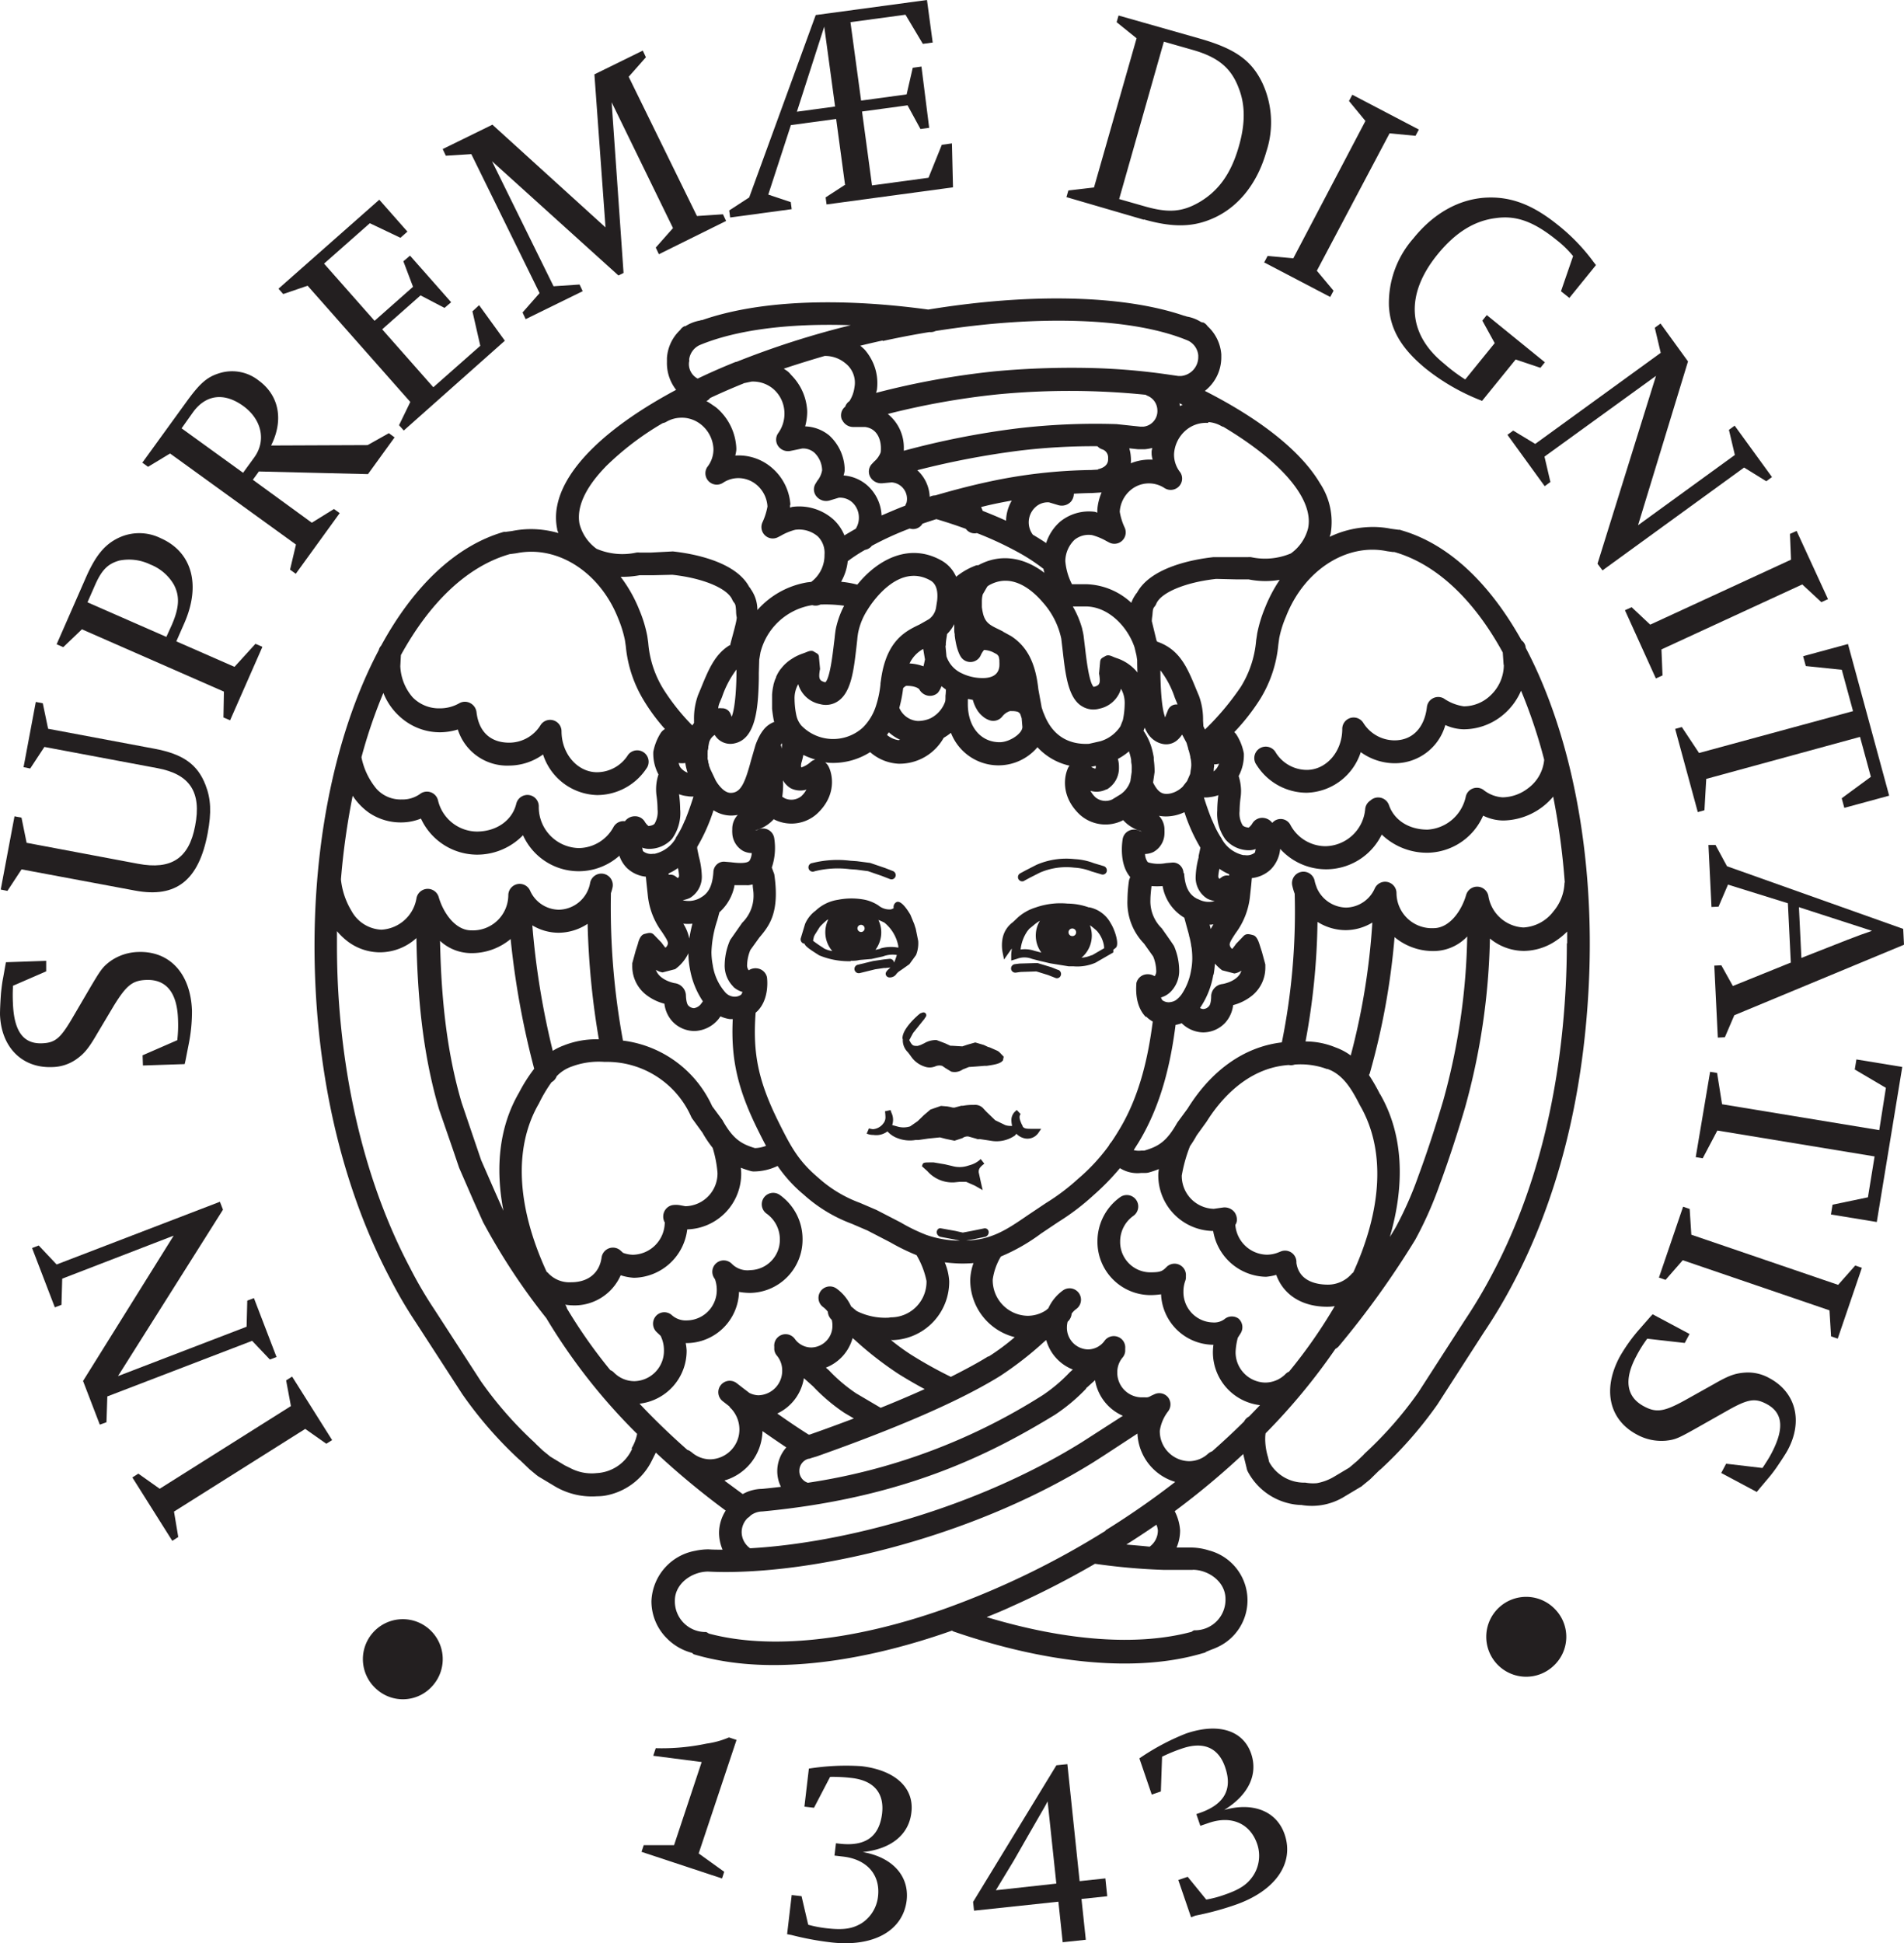 <svg xmlns="http://www.w3.org/2000/svg" viewBox="0 0 286.14 291.92"><defs><style>.cls-1{fill:#231f20;}</style></defs><g id="Layer_2" data-name="Layer 2"><g id="Layer_2-2" data-name="Layer 2"><g id="Layer_1-2" data-name="Layer 1-2"><path class="cls-1" d="M101.3,277.17l4.15-12.49-7.28-.94.38-1.14a32.54,32.54,0,0,0,7.64-.69,13,13,0,0,0,3.36-.93l1.14.38L105,278.41l3.84,2.76-.33,1-12.1-4,.33-1,4.53,0Z"/><path class="cls-1" d="M118.29,290.54l.69-5.88,1.48.17,1,4.29a17.78,17.78,0,0,0,2.77.53c2.51.29,3.87.08,5.26-.76a5.49,5.49,0,0,0,2.46-4c.38-3.25-1.64-5.57-5.18-6l-1.36-.16.22-1.85.49.06c3.91.46,6-1,6.44-4.5.37-3.12-1.25-5-4.62-5.37a23.89,23.89,0,0,0-3.19-.16l-2.42,4.64-1.44-.17.67-5.71a35.45,35.45,0,0,1,7.88-.37c5.1.6,8,3.26,7.52,7-.39,3.33-3.1,5.47-7.31,5.9,4.45.77,7,3.57,6.61,7.23-.54,4.6-5,7.08-11.37,6.34a45,45,0,0,1-6-1.12l-.65-.12Z"/><path class="cls-1" d="M149.68,283.91l.67-1.11,2-3.3,2.18-3.81,2.53-4.39.38-.71,1.31,12.35-9.1,1Zm10,7.84,3.5-.37-.65-6.13,3.87-.41-.28-2.68-3.87.41L160.41,265l-1.65.17-12.52,20.52.14,1.32,12.68-1.35.65,6.13Z"/><path class="cls-1" d="M179,288l-1.92-5.6,1.41-.48,2.79,3.42a16.23,16.23,0,0,0,2.73-.72c2.39-.82,3.52-1.6,4.41-3a5.48,5.48,0,0,0,.51-4.64c-1.06-3.09-3.88-4.31-7.25-3.16l-1.29.44-.6-1.76.47-.16c3.72-1.27,5-3.55,3.87-6.84-1-3-3.28-3.95-6.49-2.85a24,24,0,0,0-3,1.23l-.18,5.22-1.37.47-1.86-5.44a35.1,35.1,0,0,1,7-3.73c4.86-1.66,8.58-.49,9.79,3,1.09,3.17-.43,6.27-4.05,8.48,4.35-1.23,7.9.18,9.09,3.67,1.5,4.39-1.45,8.55-7.52,10.62a44.24,44.24,0,0,1-5.89,1.58L179,288Z"/><path class="cls-1" d="M56.73,253.86a6,6,0,1,1,8.35-.72,5.92,5.92,0,0,1-8.35.72Z"/><path class="cls-1" d="M49.94,216.3l-.9.57-3.17-2.23L26.15,227.06l.64,3.82-.9.57-6-9.52.9-.57L24,223.63l19.72-12.42L43,207.35l.9-.57,6,9.52Z"/><path class="cls-1" d="M41.56,203.84l-1,.38-2.67-2.81-21.76,8.35L16,213.64,15,214l-2.52-6.56,13.62-21.83L9.35,192.07,9.24,196l-1,.38-3.42-8.91,1-.38,2.69,2.85,24.54-9.42.46,1.19-15.78,25,19.33-7.42.1-3.92,1-.38,3.42,8.91Z"/><path class="cls-1" d="M27.74,159.84l-6.26.21-.05-1.53,5.21-2.27a19.33,19.33,0,0,0,.11-3.16c-.13-4-1.78-6-4.76-5.89-2.09.07-3,.83-4.86,3.83l-2.54,4.26c-1.33,2.3-2,3.05-3.23,3.9a6.51,6.51,0,0,1-3.59,1.1c-4.47.15-7.61-3-7.77-7.92,0-.72.06-2,.15-3.2.1-.94.2-1.71.31-2.23l.32-1.8.11-.6,6.05-.21,0,1.58-5,2.17,0,.34a21.67,21.67,0,0,0,0,2.18c.14,4.26,1.53,6.21,4.34,6.12,2-.07,2.79-.73,4.56-3.74l2.7-4.61c1.65-2.78,1.9-3.13,3.06-4A7.57,7.57,0,0,1,20.79,143c4.73-.16,7.87,3.27,8.06,8.81a24.75,24.75,0,0,1-.51,5.13l-.47,2.4-.11.47Z"/><path class="cls-1" d="M1.11,133.82l-1-.2,2.07-11,1.05.2L4,126.6l16.75,3.15c5,.94,7.65-.82,8.57-5.67,1-5.11-.79-7.78-5.65-8.69l-17-3.19-2.13,3.24-1-.2,1.84-9.8,1.05.2.8,3.83,16,3c4.27.8,6.45,2.34,7.65,5.43.82,2.1.92,4.12.33,7.26-1.33,7.08-4.74,9.77-10.9,8.62L3.24,130.59l-2.13,3.24Z"/><path class="cls-1" d="M13.15,90.47l1.18-2.69c1-2.22,1.92-3.11,3.62-3.58a7.35,7.35,0,0,1,4.63.59,7.07,7.07,0,0,1,3.53,3c.92,1.71.86,3.45-.3,6.1L25,95.67l-11.86-5.2Zm26.24,6.67-1-.43-3.15,3.46-8.74-3.83,1.2-2.73c2.53-5.77,1.16-10.7-3.56-12.77a7.25,7.25,0,0,0-6.3-.06c-2.11,1-3.51,2.69-5,6.13L8.51,96.78l1,.43,2.8-2.68,21.34,9.36-.07,3.88,1,.43,4.84-11Z"/><path class="cls-1" d="M27.29,64.34,29,61.93c1.93-2.66,4.65-3,7.48-1s3.58,5.23,1.73,7.78l-1.68,2.31Zm11.56,6.48,16.45.4,4-5.52-.86-.63-3.19,1.79-14.51.06c1.92-3.82,1.21-7.54-1.9-9.79A6.42,6.42,0,0,0,33.17,56c-1.93.55-3,1.42-5,4.15l-6.78,9.35.86.62,3.31-2L44.48,81.8l-.89,3.77.86.62,6.6-9.11-.86-.62-3.33,2.06L38,72.07l.9-1.24Z"/><path class="cls-1" d="M57.42,49.45l7.7,8.72,7.06-6.23L71,46.77l1-.93,3.87,5.34L60.68,64.67l-.71-.8,1.69-3.49L46.23,42.92l-3.67,1.25-.71-.8L57,30l4.23,4.79-1.05.93-4.6-2.19L48.7,39.6l7.59,8.59,5.78-5.11-1.45-3.83,1-.85,6.18,7-1,.85-3.6-1.88-5.78,5.11Z"/><path class="cls-1" d="M91,34.17l-1.67-23,7.27-3.57.47,1-2.59,2.93,10.26,20.92,3.91-.26.47,1-10.1,5-.47-1,2.59-2.93L91.92,15.36,93.71,41l-.77.38-19-17.16L83.19,43l3.91-.26.47,1L79,47.94l-.47-1,2.56-2.91L70.83,23.15,67,23.39l-.47-1L74,18.73,91,34.16Z"/><path class="cls-1" d="M119.76,16.78,123.87,4l1.63,12Zm7.32,10.92-3,1.95.14,1.06,19-2.57-.16-6.6-1.52.21-2,4.95-8.49,1.15-1.5-11.1,6.84-.93,1.94,3.56,1.31-.18L138.48,10l-1.31.18-.92,4-6.84.93-1.6-11.78,8.27-1.12,2.61,4.38,1.48-.2L139.31,0,122.59,2.26l-10,27.4-3,1.95.14,1.06,9.25-1.25-.14-1.06-3.38-1.13,3.4-10.44,6.8-.92,1.33,9.84Z"/><path class="cls-1" d="M174.91,6.26l4.38,1.25c3.77,1.08,5.74,2.7,6.87,5.73,1,2.53,1,5.37,0,8.81-1.15,4-3,6.59-5.87,8.29-2.6,1.52-4.69,1.67-8.21.67l-3.89-1.11Zm-3,26.7c4.1,1.17,7.1,1.19,10,0,4-1.6,7-5.23,8.4-10.18a14,14,0,0,0-.57-10.26c-1.63-3.44-4.1-5.2-9.42-6.72L168.1,2.33l-.29,1,3,2.42-6.4,22.41-3.85.45-.29,1L171.89,33Z"/><path class="cls-1" d="M190,39.39l.5-.94,3.86.35,10.84-20.63-2.47-3,.5-.94,10,5.23-.5.94-3.9-.37L197.9,40.67l2.51,3-.5.94-10-5.23Z"/><path class="cls-1" d="M227.78,54l-5.05,6.22-.54-.22a31.7,31.7,0,0,1-7.9-4.61c-3.67-3-5.4-5.92-5.56-9.51a14.69,14.69,0,0,1,3.68-10.07c3-3.74,6.81-5.88,10.85-6.12,3.73-.2,7,1,10.81,4.06a29.05,29.05,0,0,1,5.43,5.62l.35.45-4,4.93-1.26-1,1.82-5.28A15.26,15.26,0,0,0,234,36.11c-3.44-2.79-6.09-3.79-9.19-3.35-3.29.4-6.13,2.21-8.79,5.48-4.86,6-4.52,11.92,1,16.38A24.87,24.87,0,0,0,220.2,57l4.43-5.46-1.86-3.38.67-.83,8.73,7.09-.67.83L227.78,54Z"/><path class="cls-1" d="M226.55,65.31l.86-.63,3.31,2L249.58,53l-.89-3.77.86-.63,4.13,5.69-7.51,24.61,14.55-10.56-.89-3.77.86-.63,5.61,7.72-.86.63-3.33-2.06L240.83,85.68l-.75-1,8.79-28.22L232.11,68.59,233,72.4l-.86.63-5.6-7.72Z"/><path class="cls-1" d="M244.21,91.66l1-.45L248,93.83l21.16-9.76L269,80.2l1-.45L274.72,90l-1,.45-2.87-2.66-21.16,9.76.16,3.91-1,.45L244.2,91.66Z"/><path class="cls-1" d="M255.37,113.1l23.11-6.28-1.69-6.21-5.41-.56-.4-1.48,6.74-1.83,6.19,22.78-6.74,1.83-.39-1.44,4.38-3.22-1.63-6L256.42,117l-.27,4.71-1,.28-3.4-12.5,1-.28,2.61,3.93Z"/><path class="cls-1" d="M281.31,139.83c-1.34.45-2,.7-3.77,1.38l-6.82,2.68-.37-7.62,11,3.56Zm-12.23,4.78-8.66,3.5L258.69,145l-1.06.05.53,10.81,1.06-.05,1.42-3.31,25.5-10.59-.12-2.38-26.48-9.41-1.73-3.2-1.06,0,.46,9.32,1.06-.05,1.42-3.31,9,2.8.44,8.94Z"/><path class="cls-1" d="M258.79,165.87l23.63,3.89,1-6.35-4.68-2.76.25-1.51,6.89,1.13-3.83,23.29-6.89-1.13.24-1.47,5.32-1.11,1-6.14-23.63-3.89-2.2,4.17-1.05-.17L257,161l1.05.17.74,4.66Z"/><path class="cls-1" d="M252.93,181.26l1,.34.25,3.87L276.24,193l2.57-2.9,1,.34-3.63,10.64-1-.34-.24-3.91-22.05-7.53-2.58,2.95-1-.34,3.63-10.64Z"/><path class="cls-1" d="M248.38,197.43l5.53,2.95-.72,1.35-5.64-.64a19.27,19.27,0,0,0-1.67,2.68c-1.86,3.5-1.46,6.08,1.18,7.48,1.84,1,3.05.8,6.12-.89l4.33-2.42c2.3-1.33,3.25-1.65,4.75-1.76a6.53,6.53,0,0,1,3.66.84c3.95,2.11,5.07,6.42,2.77,10.75-.34.64-1.06,1.71-1.73,2.7a21.69,21.69,0,0,1-1.38,1.77l-1.18,1.4-.39.47-5.34-2.85.74-1.39,5.45.64.2-.28c.6-.94.77-1.18,1.13-1.86,2-3.76,1.78-6.15-.7-7.47-1.73-.92-2.78-.76-5.82.95L255,214.49c-2.82,1.58-3.21,1.76-4.64,1.92a7.67,7.67,0,0,1-4.38-.93c-4.17-2.23-5.18-6.77-2.57-11.66a25.11,25.11,0,0,1,3-4.19l1.61-1.84.33-.35Z"/><path class="cls-1" d="M233.53,250.18a6,6,0,1,1,.25-8.37A5.93,5.93,0,0,1,233.53,250.18Z"/><path class="cls-1" d="M135.61,155.83a1.08,1.08,0,0,0,.07.31,1.87,1.87,0,0,0,0,.32,2.51,2.51,0,0,0,.77,1.61l.43.57a3.9,3.9,0,0,0,2,1.55,2.24,2.24,0,0,0,1.66,0,1.52,1.52,0,0,1,1.06-.08l.5.34.85.52a2.11,2.11,0,0,0,1.74-.33l.92-.36,1-.07,1.35-.11.34,0c1.07-.16,2.08-.3,2.43-.83l.11-.54-.7-.73-.25-.16-1.13-.5-.28-.08-.62-.29-1.29-.38-1.17.33-.78.26-1.5-.09-.28,0-.8-.37-1.29-.49a3.42,3.42,0,0,0-1.85.48l-.55.26-.44.14c-.68,0-.81,0-1.26-.87.1-.2.58-1.08.58-1.08s1.46-1.82,1.72-2.14l0,0a0,0,0,0,1,0,0h0a.8.8,0,0,1,.05-.11.74.74,0,0,0,.21-.41.41.41,0,0,0-.12-.29c-.28-.3-.65,0-.77,0-.39.27-2.69,2.28-2.69,3.72Z"/><path class="cls-1" d="M132.92,145.42l.88-.09-.1.11c-.39.35-.69.63-.57,1a.57.57,0,0,0,.54.38,1.18,1.18,0,0,0,1.08-.57L135,146l.67-.46,1-.71,1-1.38a4.75,4.75,0,0,0,.32-2.11l-.37-1.83-.07-.21-.15-.48-.58-1.41c-.41-.7-1.42-2.27-2.12-1.89a.83.83,0,0,0-.41.79v.13l-.38.16A2.61,2.61,0,0,1,132,136a6.11,6.11,0,0,0-2-.84,10.52,10.52,0,0,0-4.07,0,6.22,6.22,0,0,0-3.35,1.63,4.82,4.82,0,0,0-1.59,2l-.67,2.22v0a.7.7,0,0,0,.23.6.6.6,0,0,0,.34.13c.15.42.74.83,2.23,1.77a11.72,11.72,0,0,0,4.37.88h.36v-.07l.11,0h0l.23,0a4.26,4.26,0,0,0,1-.12l1.79-.15,1.71-.38a4.05,4.05,0,0,1,2.09-.22,11.68,11.68,0,0,1-.41,1.15v0a.66.66,0,0,0-.72-.57l-.83.09-1.61.24-2.31.56a.64.64,0,0,0-.47.78.65.65,0,0,0,.78.47l2.32-.57,1.42-.21Zm-9.13-3a19.36,19.36,0,0,1-1.6-1.1,5.74,5.74,0,0,1,.15-.68l.12-.23.75-1.19a12.08,12.08,0,0,1,1.05-1l.23-.12a4.32,4.32,0,0,0,.59,4.76,4.13,4.13,0,0,1-1.3-.42ZM129.4,140a.56.56,0,0,1-.54-.57.54.54,0,1,1,.54.57Zm2.91,2.51-.75.17a4.39,4.39,0,0,0,.88-2.62,4.32,4.32,0,0,0-.43-1.87,9.64,9.64,0,0,1,.9.4,5.95,5.95,0,0,1,2.09,3.52c0,.08,0,.16,0,.24A5.73,5.73,0,0,0,132.31,142.47Z"/><path class="cls-1" d="M122.41,130.88a14.26,14.26,0,0,1,5.28-.32l1,.07,1.76.23,2.06.71,1.24.48a.63.63,0,0,0,.82-.37.66.66,0,0,0-.38-.84l-1.19-.46-2.23-.76-2-.26-1-.07a15.58,15.58,0,0,0-5.69.35.65.65,0,1,0,.28,1.26Z"/><path class="cls-1" d="M147.39,174.1h0a3.77,3.77,0,0,1-1.5.88l-.37.11a4.05,4.05,0,0,1-2.43.06l-1.07-.25-1.7-.29-.44,0c-.86,0-1.12,0-1.24.3l-.09.27.24.22.59.53a5,5,0,0,0,4,1.68l.82-.08,1,0,1.26.55,1.22.69-.23-1-.37-1.69V176c0-.47.29-.78.85-1.2h0l-.53-.68Z"/><path class="cls-1" d="M153.7,169.17h0l-.17-.33c-.3-.69-.43-1.11-.15-1.5l-.58-.61a.91.91,0,0,1-.11.12h0a1.73,1.73,0,0,0-.69,1.48,3.47,3.47,0,0,0,.11.79,2.81,2.81,0,0,1-1-.1l-1.54-.74-1.35-1.3-.54-.58a1.66,1.66,0,0,0-1.3-.43l-.43,0a8,8,0,0,0-1.24.13l-.27,0s.05,0,.08,0l-.06,0,0,0-1,.27-.28,0-.38-.09-.43-.08-.95-.08-1.58.54-1,.85-.48.47-.46.44-1.11.77a3.26,3.26,0,0,1-1.76.07l-.95-.26a2.44,2.44,0,0,0-.11-1.85l-.14-.4-.83.18a7.87,7.87,0,0,1,.07.89,1.44,1.44,0,0,1-.25.84h0l-.24.3a2.19,2.19,0,0,1-1.38.66,3,3,0,0,1-.61-.13h0l-.34.79a2.35,2.35,0,0,0,1,.2,2.8,2.8,0,0,0,2.12-.53,3.73,3.73,0,0,0,1.47,1,5.13,5.13,0,0,0,2.76.29l.44,0,1.45-.21,1.77-.18.89.23,1.3.27,1.19-.39a1.29,1.29,0,0,1,.87-.25l1.11.31.24.08a.6.6,0,0,0,.35,0l1.66.25a4.86,4.86,0,0,0,3.66-.78l.22-.26A2.46,2.46,0,0,0,154,171a2,2,0,0,0,2-.75l.47-.69-1.33,0c-.83,0-1.24,0-1.46-.38Z"/><path class="cls-1" d="M104,119.65Z"/><path class="cls-1" d="M163.65,136.31a9.77,9.77,0,0,0-3.22-.58,11.3,11.3,0,0,0-4.8.59,7.13,7.13,0,0,0-2.91,1.73l-.51.48a3.91,3.91,0,0,0-1.52,2.34,5.55,5.55,0,0,0,0,2.26l.2,1,1.16-1.65c0,.29-.07.58-.08.91l0,.9.86-.26a3.09,3.09,0,0,1,2.25,0l1.18.31,1.59.37,2.73.44h.7a6.89,6.89,0,0,0,3.34-.53l2.69-1.55,0-.35v-.05l.35-.28c.62-.48-.12-2.73-.72-3.67a4.72,4.72,0,0,0-3.24-2.43Zm-7.2,6.77-1-.26a4.47,4.47,0,0,0-2.07-.19,6,6,0,0,1,.93-2.63c.12-.19.25-.32.37-.48l.65-.53a5.92,5.92,0,0,1,.95-.68,4.3,4.3,0,0,0,.22,4.78h-.05Zm4.73-2.47a.57.57,0,1,1,.54-.57A.55.55,0,0,1,161.18,140.61Zm2.9,2.86a4.59,4.59,0,0,1-1.55.39,4.33,4.33,0,0,0,1.55-3.33,4.4,4.4,0,0,0-.29-1.55,9.53,9.53,0,0,1,1.08.88,4.42,4.42,0,0,1,1,2,5.22,5.22,0,0,1,.07.57l-1.84,1.07Z"/><path class="cls-1" d="M159,145.69l-1-.4-2.08-.63-2.72.08-.69.09a.65.65,0,0,0-.56.72.64.64,0,0,0,.72.55l.71-.1,2.37-.08,1.75.54,1.12.44a.61.61,0,0,0,.8-.38.66.66,0,0,0-.4-.84Z"/><path class="cls-1" d="M210.42,79.58l-.24,0-1.13-.15a13.62,13.62,0,0,0-3.3-.26,15.15,15.15,0,0,0-5.93,1.47c.05-.17.12-.34.16-.51a10.5,10.5,0,0,0-1.6-7.52c-2.77-4.7-8.73-9.53-17.31-13.89a6.38,6.38,0,0,0,2.47-5.05c0-.15,0-.29,0-.44A6.37,6.37,0,0,0,181.48,49a1.65,1.65,0,0,0-.64-.56l-.14,0h0l-.24-.09a5.74,5.74,0,0,0-2.11-.8l-.16-.06s0,0,0,0a2.13,2.13,0,0,0-.27-.07c-9.1-3.1-23.06-3.43-38.42-.92-13.9-1.89-25.75-1.29-34,1.59a.75.75,0,0,0-.16,0l0,0-.15.06a6.07,6.07,0,0,0-2.11.8L103,49h0l-.14,0a1.55,1.55,0,0,0-.63.56,6.33,6.33,0,0,0-2,4.22c0,.2,0,.39,0,.59a6.5,6.5,0,0,0,1.38,4.19C91.42,64,84.85,70.18,83.73,76a8.71,8.71,0,0,0,0,3.45c0,.21.13.41.19.62A15.06,15.06,0,0,0,80,79.48a14.51,14.51,0,0,0-3.07.29l-1,.13a1,1,0,0,0-.24,0C68.44,82,62.1,88.13,57.27,97a1.41,1.41,0,0,0-.35.66c-6.79,12.8-10.5,31.06-9.49,50.87.82,16.18,4.7,31.24,11.23,43.58a66.37,66.37,0,0,0,3.81,6.5l7,10.8a60.39,60.39,0,0,0,8.74,10s-.2-.21-.23-.24l1.63,1.56,1,.83.28.21,2.32,1.39a10.94,10.94,0,0,0,6.52,1.6,7.68,7.68,0,0,0,1.17-.09,9.69,9.69,0,0,0,7-5.15s.16-.32.16-.32l.5-1a119.56,119.56,0,0,0,10.5,8.71,6.32,6.32,0,0,0-1,3.29,6.58,6.58,0,0,0,.53,2.58c-.72,0-1.43,0-2.11-.05h0a9.65,9.65,0,0,0-2,.22,8,8,0,0,0-6.58,7.57,7.85,7.85,0,0,0,2.33,5.59,8.18,8.18,0,0,0,3.76,2.17c.11.07.19.19.32.23a35.46,35.46,0,0,0,3.91.92c9.6,1.75,21.88.09,34.85-4.49a1.59,1.59,0,0,0,.22.13c14.54,5,27.82,6.14,37.47,3.26a2.63,2.63,0,0,0,.3-.08.53.53,0,0,0,.2-.13l.83-.34a8.51,8.51,0,0,0,.83-.34,7.74,7.74,0,0,0-1.21-14.54,9.13,9.13,0,0,0-2.69-.44c-.69,0-1.43,0-2.2,0a6.56,6.56,0,0,0,.53-2.57,7.32,7.32,0,0,0-.81-2.89,117.71,117.71,0,0,0,10.3-8.59c.09.42.19.83.3,1.25l.24,1a1.52,1.52,0,0,0,.16.42,9.45,9.45,0,0,0,6.15,4.74,8.6,8.6,0,0,0,1.9.25,9.31,9.31,0,0,0,6.52-1.3l2.41-1.44c.07,0,.21-.16.28-.21l1.09-.89,1.6-1.57s-.25.28-.28.3A60.88,60.88,0,0,0,216,211l7-10.86a78.36,78.36,0,0,0,4.2-7c6.8-12.74,10.69-27.87,11.56-45,1-19.79-2.7-38-9.47-50.83v0a1.53,1.53,0,0,0-.63-1.13c-4.8-8.59-11-14.54-18.19-16.56ZM181.6,63.4a4.59,4.59,0,0,1,2,.63,1.34,1.34,0,0,0,.26.09c8.08,4.83,12.83,10,12.83,14.19a5.29,5.29,0,0,1-.11,1.06A6.66,6.66,0,0,1,194,83.13a10,10,0,0,1-6,.56,3.26,3.26,0,0,0-.45,0l-1.77,0-3.43,0c-2.85.31-9.5,1.47-11.54,5.46,0,0,0,0,0-.08a2.82,2.82,0,0,0-.18.29,4.64,4.64,0,0,0-.61,1.19,10.37,10.37,0,0,0-6.65-2.79l-.79,0-1.48,0a9.33,9.33,0,0,1-1-3.47,4.52,4.52,0,0,1,1.39-3.21,3.38,3.38,0,0,1,2.63-.7,8.91,8.91,0,0,1,2.15.89l.44.23a1.69,1.69,0,0,0,1.94-.29,1.72,1.72,0,0,0,.38-1.94,9.08,9.08,0,0,1-.75-2.4,4.61,4.61,0,0,1,1.57-3.2,4.26,4.26,0,0,1,5.15-.36,1.72,1.72,0,0,0,2.14-.21,1.7,1.7,0,0,0,.24-2.14,4.25,4.25,0,0,1-.94-2.77,5.08,5.08,0,0,1,1.72-3.51,4.66,4.66,0,0,1,3.4-1.15Zm-5.17,78.71c0-.08-1.84-2.67-1.84-2.67a5.66,5.66,0,0,1-1.7-4.34c0-.54.08-1.24.16-2a10.28,10.28,0,0,0,1.67,0,6.87,6.87,0,0,0,3.26,4.75c.16.58.33,1.22.33,1.22.13.47.26.93.38,1.38,0,.14.07.29.1.43.09.36.16.73.22,1.1,0,.13.05.27.07.41a12.19,12.19,0,0,1,.1,1.5v.15a9.67,9.67,0,0,1-.18,1.72,9.06,9.06,0,0,1-1.43,3.61,3.9,3.9,0,0,1-.67.72,1.78,1.78,0,0,1-.86.41,1.59,1.59,0,0,1-1.36-.26,1.56,1.56,0,0,1-.2-.41,3.35,3.35,0,0,0,1.42-.82,4.48,4.48,0,0,0,1.31-3.37,9.4,9.4,0,0,0-.79-3.57Zm-4.19,10.58a4.51,4.51,0,0,0,1,.76c-.64,4.94-1.85,11-5.06,16.28-.42.7-.81,1.31-1.2,1.87a1.58,1.58,0,0,0-.33.48,28.47,28.47,0,0,1-4.64,5,31.94,31.94,0,0,1-4.83,3.64l-2.66,1.78c-3.23,2.22-5.48,3.73-9.33,3.85l1.19-.21,1.62-.34a.71.71,0,0,0,.58-.77.57.57,0,0,0-.68-.51l-1.87.38-1.34.25-1.12-.25-2.17-.39c-.35-.06-.56.18-.63.53a.75.75,0,0,0,.63.76l1.8.34,1.07.22h-.12a15.54,15.54,0,0,1-4.91-.85h0a26.21,26.21,0,0,1-3.86-1.87l-3.66-1.89-2.47-1.06a19.25,19.25,0,0,1-6.31-3.81c-2.92-2.47-4.07-4.6-5.84-8.15-3.13-6.27-4-10.42-3.54-16.61l.27-.24c1.81-1.83,1.48-4.77,1.43-5.1a1.72,1.72,0,0,0-1.13-1.24,1.86,1.86,0,0,0-1.61.21,1.2,1.2,0,0,1-.24-.85,6.17,6.17,0,0,1,.49-2.2s1.33-1.85,1.33-1.85c1.46-1.74,3.12-3.7,2.26-9.53l-.37-1a9.28,9.28,0,0,0,.36-4.44,1.71,1.71,0,0,0-2.49-1.23,2.34,2.34,0,0,1-.4.12h0l.3-.12a5.5,5.5,0,0,0,2.52-1.6l.09.06a5.76,5.76,0,0,0,6.38-.84c3-2.75,2.42-5.92,1.73-7.21a1.87,1.87,0,0,0-.47-.54l.54.06a10.39,10.39,0,0,0,6.22-1.6,7,7,0,0,0,4.24,1.74,7.6,7.6,0,0,0,6.81-3.89,8.11,8.11,0,0,0,1.09-.75,7.66,7.66,0,0,0,13,2.16,9.3,9.3,0,0,0,4.84,2.78.93.93,0,0,0-.16.18c-.69,1.29-1.23,4.46,1.73,7.21a5.78,5.78,0,0,0,6.38.84l.09-.06a5.5,5.5,0,0,0,2.52,1.6l.3.12h0a1.33,1.33,0,0,1-.4-.12,1.75,1.75,0,0,0-1.56,0,1.69,1.69,0,0,0-.93,1.25c-.11.65-.51,3.79,1.13,5.7l-.17.47a20.78,20.78,0,0,0-.24,2.94,8.86,8.86,0,0,0,2.49,6.59l1.37,1.93a5.9,5.9,0,0,1,.46,2.11,1.23,1.23,0,0,1-.24.86,1.93,1.93,0,0,0-1.61-.21,1.72,1.72,0,0,0-1.13,1.24c0,.33-.38,3.27,1.43,5.1Zm-11.45,53.42a23.87,23.87,0,0,1-4.07,3.45,90.78,90.78,0,0,1-35.31,13.17,1.84,1.84,0,0,1-1.28-1.79,1.87,1.87,0,0,1,1.35-1.81l.07,0a1.5,1.5,0,0,0,.36-.11l.84-.25c8.47-3,20.06-7.43,27.57-12.09a51.88,51.88,0,0,0,6.58-5.12l.33-.27a6.66,6.66,0,0,0,4,4.43l-.48.43Zm2.4,2.45,1.38-1.24a7.1,7.1,0,0,0,4.18,5.35l-4.66,3-1.56,1c-15.91,9.88-35.73,15.12-49.8,15.9a3,3,0,0,1-1.27-2.48,3,3,0,0,1,.9-2.07,2,2,0,0,0,.45-.38,3,3,0,0,1,1.76-.6c21.1-2,34.05-8.46,44-14.54a27.45,27.45,0,0,0,4.67-3.92Zm-36.31,3.66,1.44.85c-2.12.8-4.31,1.61-6.63,2.42l-.17,0c-1.6-1-3.17-2.08-4.71-3.16a7.1,7.1,0,0,0,4-5.31l1.38,1.23A27.45,27.45,0,0,0,126.88,212.22Zm-2.75-6.79a6.66,6.66,0,0,0,4-4.43l.33.27a51.88,51.88,0,0,0,6.58,5.12c1.4.87,2.65,1.59,3.92,2.27q-3.06,1.38-6.61,2.81l-3.7-2.18a23.87,23.87,0,0,1-4.07-3.45l-.48-.42Zm24.39-1.69c-1.6,1-3.49,2-5.62,3.08a64.15,64.15,0,0,1-6-3.34,32.92,32.92,0,0,1-3-2.19h.09a1.74,1.74,0,0,0,.39,0,8.77,8.77,0,0,0,8.27-8.84,8.58,8.58,0,0,0-.67-2.83c.67.08,1.36.14,2.13.17a19.41,19.41,0,0,0,2.19-.06,8.26,8.26,0,0,0-.49,2.5,8.83,8.83,0,0,0,6.69,8.63,34.84,34.84,0,0,1-3.94,2.92Zm-38.36-55.55a3.36,3.36,0,0,0,1.42.81,1.21,1.21,0,0,1-.2.41,1.63,1.63,0,0,1-1.36.26,1.89,1.89,0,0,1-1-.58,8,8,0,0,1-1.91-4.15,10.45,10.45,0,0,1-.19-1.95,16.86,16.86,0,0,1,.87-4.74l.33-1.22a7.18,7.18,0,0,0,2.25-3.94.53.53,0,0,1,0-.12.86.86,0,0,1,.23,0l.31,0h1l.29,0a1.76,1.76,0,0,0,.31,0,5.27,5.27,0,0,0,.52-.1.15.15,0,0,0,.09,0c0,.48.12,1,.12,1.41a5.66,5.66,0,0,1-1.7,4.33l-1.81,2.59a9.61,9.61,0,0,0-.82,3.66,4.44,4.44,0,0,0,1.31,3.36Zm8.63-72.32a8,8,0,0,0-2.74-5.56,7.65,7.65,0,0,0-5.55-1.88,6.17,6.17,0,0,0,.15-.77,3.85,3.85,0,0,0,0-.48,8.49,8.49,0,0,0-2.89-5.86c-.24-.21-.5-.36-.75-.54a8.53,8.53,0,0,0-.85-.53,1.62,1.62,0,0,0,.57-.47c1.6-.75,3.29-1.49,5.06-2.2,0,0,0,0-.08,0l1.23-.26a4.72,4.72,0,0,1,3.28,1.11,4.86,4.86,0,0,1,1.66,3.37,5,5,0,0,1-.94,3.28,1.69,1.69,0,0,0,0,1.92,1.82,1.82,0,0,0,1.87.73l1.75-.36a2.58,2.58,0,0,1,1.84.64,3.76,3.76,0,0,1,1.15,2.63,3.42,3.42,0,0,1-.72,1.58l-.3.49a1.64,1.64,0,0,0,.21,1.9,1.88,1.88,0,0,0,2,.55l1.33-.4a2.77,2.77,0,0,1,2,.69,3.09,3.09,0,0,1,1,2.12,3.14,3.14,0,0,1-.46,1.85c-.6.34-1.18.69-1.71,1a6.74,6.74,0,0,0-1.62-2.36,7.74,7.74,0,0,0-6.11-1.93c-.15,0-.29.09-.44.12,0-.08,0-.17,0-.24v-.21Zm14.64-13.69a114.41,114.41,0,0,1,16.49-2.94,112.93,112.93,0,0,1,22.25.06,2.53,2.53,0,0,0,.22.13,2.38,2.38,0,0,1,1.54,2.1,2.35,2.35,0,0,1-2.1,2.56h-.44l-3.59-.38a99.93,99.93,0,0,0-15.07.66,123.89,123.89,0,0,0-16.9,3.34c0-.11,0-.22,0-.33a6.47,6.47,0,0,0-2.4-5.19Zm36.25,5.16,1.3.14,1.09,0a6.42,6.42,0,0,0,1.08-.19c0,.17-.07.33-.08.51s0,.32,0,.48a4.77,4.77,0,0,0,.15.77,7.59,7.59,0,0,0-3.28.54,5.1,5.1,0,0,0,0-1,5.53,5.53,0,0,0-.25-1.31ZM164.94,77c-.14,0-.27-.1-.41-.12a6.85,6.85,0,0,0-5.22,1.49,7.16,7.16,0,0,0-2.09,3.2c-.63-.42-1.3-.84-2-1.25a3.1,3.1,0,0,1,.43-4.18,2.72,2.72,0,0,1,2-.68l1.33.4a1.86,1.86,0,0,0,2-.55,1.93,1.93,0,0,0,.4-1.15c.91-.05,1.83-.09,2.74-.1l1.29-.08.14,0a8.08,8.08,0,0,0-.64,2.59v.21c0,.07,0,.16,0,.23Zm1.35,41.61a3.72,3.72,0,0,0,1.87-3.37A4.29,4.29,0,0,0,168,114a9.32,9.32,0,0,0,1.66-1.13,6.92,6.92,0,0,1,.34,1.31.88.88,0,0,0,0,.16c0,.21.06.42.08.66s0,.6,0,.92l-.2,1.4a.1.1,0,0,1,0,0,3.84,3.84,0,0,1-1.48,2l-1.26.77a2.39,2.39,0,0,1-2.48-.3,3.88,3.88,0,0,1-.78-1,3.19,3.19,0,0,0,2.39-.22ZM164,115.19l.68-.15c0,.07,0,.14,0,.22a.44.44,0,0,1-.07.21,2.66,2.66,0,0,1-.63-.28Zm3.79-16.34-.17-.06c-.5-.18-1-.53-1.5-.24s-.74.35-.79.87l-.16,1.76a6.18,6.18,0,0,1,.11,1c0,.66-.28.85-.92,1-.68-.63-1.09-4.12-1.29-5.83l-.22-1.83a8.71,8.71,0,0,0-.21-1,.07.07,0,0,0,0-.06,14.37,14.37,0,0,0-1.41-3.36h1.27l.81,0c3.39.1,6.2,3.13,7.2,6.17l.28,1.17a.12.12,0,0,1,0,0l.11.72s0,1.41.05,1.86a6.77,6.77,0,0,0-3.19-2.18ZM162.47,106a3.25,3.25,0,0,0,2.71.46,4.28,4.28,0,0,0,3.29-3,4.29,4.29,0,0,1,.55,2.29,12.36,12.36,0,0,1-.27,2.41l-.37.94v0a5.48,5.48,0,0,1-3,2.24l-1.72.39c-2.32.12-5.4-.6-6.87-4.78,0,0,.06.21.06.24l-.27-.82-.06-.2v-.06l-.47-2.56c-.05-.48-.12-.94-.19-1.37-.55-3.17-1.78-5.24-3.89-6.62l-1.2-.66a.71.71,0,0,0-.09-.07l-.48-.24c-1.38-.67-2.15-1-2.49-2.53-.07-.29-.11-.57-.15-.84,0-.11,0-.21,0-.31s0-.32,0-.48v-.14a3.92,3.92,0,0,1,.13-1l.69-1.19.21-.16c3.48-2,6.57.72,8.1,2.51a11.87,11.87,0,0,1,2.8,5.47l.21,1.77c.41,3.58.8,7,2.77,8.32Zm-44.8,11.22a3.4,3.4,0,0,0,1.13,1.17,3.19,3.19,0,0,0,2.39.22,3.73,3.73,0,0,1-.78,1,2.39,2.39,0,0,1-2.48.3l-.37-.23a13.24,13.24,0,0,0,.13-1.86C117.69,117.69,117.67,117.47,117.67,117.26Zm2.77-1.94a.4.4,0,0,1-.07-.21,2.5,2.5,0,0,1,.07-.5,11.08,11.08,0,0,0,.29-1.17,10.73,10.73,0,0,0,1.8.69,1.69,1.69,0,0,0-.7.37,4,4,0,0,1-1.38.81Zm-.07-6.37a3.47,3.47,0,0,1-.69-1.45,12.36,12.36,0,0,1-.27-2.41,4.25,4.25,0,0,1,.55-2.28,4.27,4.27,0,0,0,3.29,3,3.25,3.25,0,0,0,2.71-.46c2-1.37,2.36-4.75,2.77-8.32l.11-1c0-.15.1-.82.1-.82a9.86,9.86,0,0,1,1.46-3.61c.45-.74,4.54-7.15,9.44-4.36.82.47,1.16,1.49,1,3l-.17,1.1h0a2.69,2.69,0,0,1-1,1.66c-.08.07-1.5.86-1.5.86-2.1,1-5,2.43-5.78,8.36h0l-.07.47,0,.14a15.24,15.24,0,0,1-.65,3.16,8,8,0,0,1-2,3.34,6.65,6.65,0,0,1-9.36-.43ZM139,99.09c-.07.35-.14.7-.22,1a7,7,0,0,0-2.09-.43,4.9,4.9,0,0,1,2.05-2.18l.27,1.58ZM133.57,110a6.9,6.9,0,0,0,1.69,1.12,1,1,0,0,1-.25.06,3.48,3.48,0,0,1-1.71-.78l.28-.41Zm1.57-3.64a19.65,19.65,0,0,0,.59-3c.18-.16.36-.34.52-.34,1.26,0,1.79.38,1.89.52l-.06-.14a1.87,1.87,0,0,0,1.29,1.08,1.74,1.74,0,0,0,1.57-.41,3.34,3.34,0,0,0,.55-1,8.16,8.16,0,0,0,.66.5q0,.51-.06.93v.18c0,.28,0,.54-.06.73a4.44,4.44,0,0,1-2.2,2.49,4.64,4.64,0,0,1-1.92.4,3.24,3.24,0,0,1-2.77-2Zm7-9.36,0-.25c0-.41.16-1.22.19-1.51a5.68,5.68,0,0,0,1.08-1.49c0,.2,0,.42,0,.64a1.49,1.49,0,0,0,0,.21c0,.21,0,.42.07.64a1.8,1.8,0,0,0,0,.22,13.1,13.1,0,0,0,.31,1.7l.06.21c.06.2.12.38.19.56s.05.14.08.2a3.48,3.48,0,0,0,.33.61,1.71,1.71,0,0,0,2.91-.24,3.23,3.23,0,0,1,.53-.87,3.65,3.65,0,0,1,1.21.28c.18.08.69.36.69.36a1,1,0,0,1,.33.44l0,.08a2.56,2.56,0,0,1,.07.36c0,.07,0,.13,0,.21a6.55,6.55,0,0,1,0,.72c-.06.46-.24,1.84-2.67,1.77a7.07,7.07,0,0,1-3-.72,4.28,4.28,0,0,1-2.28-2.54L142.09,97Zm3.37,8,.69.13a5.6,5.6,0,0,0,.78,1.72l.07.09a3.53,3.53,0,0,0,.56.6l.2.17a3.05,3.05,0,0,0,.93.49,1.73,1.73,0,0,0,1.85-.53,2.4,2.4,0,0,1,1.17-.85,1.76,1.76,0,0,1,.31,0c.07,0,.15,0,.21,0a2.63,2.63,0,0,1,.49.06.75.75,0,0,1,.59.46l.18.56.11,1.3c0,1-1.94,2.29-3.41,2.29-2.81,0-4.74-2.25-4.79-5.6,0,0,0-.4,0-.85ZM165,70.54l-1,.06a77.83,77.83,0,0,0-15.69,1.82c-2.75.6-5.33,1.29-7.76,2a1.71,1.71,0,0,0-.83.21,5.71,5.71,0,0,0-1.87-4,125.4,125.4,0,0,1,15.31-2.93,92.77,92.77,0,0,1,11.77-.67,1.65,1.65,0,0,0,.73.47,1.29,1.29,0,0,1,.87,1.31V69c0,.41-.16,1.17-1.51,1.48Zm-12.94,4.64A6.38,6.38,0,0,0,151.2,78v.22c-1.11-.51-2.29-1-3.51-1.48l-.24-.58c.54-.13,1.05-.26,1.6-.38,1-.22,2-.41,3-.59Zm-13.46,3.5c.68-.24,1.4-.47,2.12-.7,1.53.45,3,.94,4.43,1.46a1.62,1.62,0,0,0,1.67.64,51.41,51.41,0,0,1,6.41,3l.13.07a28.22,28.22,0,0,1,3.47,2.31c0,.19.08.39.13.59-3.18-2.44-6.74-2.9-9.95-1.14a1.17,1.17,0,0,0-.26,0,10.31,10.31,0,0,0-3.06,1.73,5.14,5.14,0,0,0-2.16-2.42c-4.74-2.7-9.51-.33-12.69,3.6a14.84,14.84,0,0,0-2.44-.43,7.77,7.77,0,0,0,1-3.09A23.63,23.63,0,0,1,130,82.6a1.7,1.7,0,0,0,.95-.52L131,82a46,46,0,0,1,5.72-2.61,1.63,1.63,0,0,0,1.91-.72ZM126.85,91a13.48,13.48,0,0,0-1.11,2.9,8.38,8.38,0,0,0-.19.92l-.09.7c0,.16-.13,1.13-.13,1.13-.2,1.71-.61,5.21-1.29,5.84-.63-.16-.92-.33-.92-1a5.43,5.43,0,0,1,.12-1l-.16-1.75c0-.53-.34-.59-.78-.87s-1,.07-1.5.24l-.17.06a8.16,8.16,0,0,0-1.23.55l-.34.21a6.21,6.21,0,0,0-.72.51l-.32.28a6.07,6.07,0,0,0-.59.65c-.07.09-.15.17-.21.26a5.75,5.75,0,0,0-.59,1.06c0,.07,0,.15-.08.22a7.94,7.94,0,0,0-.32,1c0,.14-.06.29-.08.44a9.52,9.52,0,0,0-.12,1c0,.16,0,.32,0,.49s0,.18,0,.28c0,.26,0,.54,0,.81s0,.35,0,.54c.06.56.14,1.15.26,1.76a1.72,1.72,0,0,0,.07.21,3.68,3.68,0,0,0-1.62,1.19s0,0,0,0a5.83,5.83,0,0,0-.58.88l-.12.23a9.62,9.62,0,0,0-.51,1.2l-.65,2.24c-.93,3.47-1.56,4.92-3.07,4.92-.81,0-1.52-.79-2-1.46l-.23-.36-.84-1.77-.2-.55a.93.93,0,0,1,0-.13l-.11-.34,0-.12c0-.12-.06-.23-.08-.34v0a2.34,2.34,0,0,1,0-.38v-.1a2.3,2.3,0,0,1,0-.36.39.39,0,0,1,0-.15c0-.08,0-.18,0-.28a1.81,1.81,0,0,0,.1-.61l.12-.64a2,2,0,0,1,.58-.92h0a2.56,2.56,0,0,1,.26-.2,2.73,2.73,0,0,0,3,1.27c3.25-.71,3.54-5.53,3.63-9.73,0-.28,0-.56,0-.83l.06-2,.18-1.07A9.55,9.55,0,0,1,122,90.91h.11a1.67,1.67,0,0,0,1.18-.1,20.64,20.64,0,0,1,3.59.18Zm-9.31,20.64a5.49,5.49,0,0,1-.08.81,1.53,1.53,0,0,0-.13-.54,1.79,1.79,0,0,1,.21-.27Zm-6.86-11V101c0,1.56-.13,5.21-.72,6.67l-.17-.43a1.35,1.35,0,0,0-1.32-.85,2.53,2.53,0,0,0-.54,0,3.49,3.49,0,0,1,.16-.69l.42-1a14.43,14.43,0,0,1,2.18-4.14v.09Zm-1.06-3.7c-2.21,1.36-3.16,3.69-4.29,6.46l-.42,1a10.27,10.27,0,0,0-.61,3.69l0,.52a4.06,4.06,0,0,0-.26.36,32.75,32.75,0,0,1-4.31-5.4,15.58,15.58,0,0,1-2.31-7l-.14-1a19.43,19.43,0,0,0-1.19-3.93,21.15,21.15,0,0,0-2.82-5,13.6,13.6,0,0,0,2.85-.23l1.92,0,3-.07c4.54.49,8.23,2,9,3.72a1.69,1.69,0,0,0,.24.41c.26.32.28.47.34,1.3,0,0,0,.55.09.93s-.66,2.89-1,4.27Zm-6.28,19.13a2.44,2.44,0,0,1-1.15-.88,3.6,3.6,0,0,1-.2-.58,3.07,3.07,0,0,0,1,0A7.86,7.86,0,0,0,103.34,116.07Zm-1.12,5.56a18.39,18.39,0,0,0-.17-2.33,4.69,4.69,0,0,0,1.23.29,3.16,3.16,0,0,0,.69.06l.17,0h.08c-.34,1.08-.72,2.19-1.15,3.26,0,.13-.12.25-.17.38-.17.4-.34.79-.53,1.16a13.33,13.33,0,0,1-.81,1.39l0,.08a4.9,4.9,0,0,1-3.18,2.33l-.25,0a1.9,1.9,0,0,1-1.46-.37c-.11-.11-.09-.39-.17-.56a2.9,2.9,0,0,0,1.12.19A4.61,4.61,0,0,0,101,126a6.62,6.62,0,0,0,1.23-4.32Zm-.34,8.76a6.84,6.84,0,0,1,.17,1.11.45.45,0,0,1-.18.4l-.39-.29a1.32,1.32,0,0,0-1-.2,1.15,1.15,0,0,0,0-.21A7.22,7.22,0,0,0,101.88,130.39Zm-.43,15.2a6.18,6.18,0,0,0,2-2.4,13.82,13.82,0,0,0,.24,2.39h0a12.65,12.65,0,0,0,1.94,4.83l-.28.39a1.64,1.64,0,0,1-1.07.64,1.27,1.27,0,0,1-.85-.41c-.09-.1-.32-.45-.35-1.61a1.93,1.93,0,0,0-1.71-1.74s-2.27-.41-2.8-2a2.76,2.76,0,0,0,1,.39l1.85-.48Zm1.25-6.84a6.87,6.87,0,0,0,1.36,0,21.61,21.61,0,0,0-.47,2.24,6.63,6.63,0,0,0-.9-2.24Zm2.91-4.11-.33.21a3.53,3.53,0,0,1-2.69.37,4.18,4.18,0,0,0,1.1-.34,3.71,3.71,0,0,0,1.78-3.36,12.65,12.65,0,0,0-.44-2.84s-.14-.66-.25-1.22l0-.25a26.59,26.59,0,0,0,2.45-5.5,4.91,4.91,0,0,0,2.65.8,5.73,5.73,0,0,0,1-.1,3,3,0,0,0-.83,2.17,3.38,3.38,0,0,0,0,.54,3.23,3.23,0,0,0,1.66,2.72,3,3,0,0,0,1.27.3,2.73,2.73,0,0,1-.29,1.07l-.11.14c-.51.43-2,.26-2.72.17l-.94-.08a1.54,1.54,0,0,0-1.19.41,1.63,1.63,0,0,0-.52,1.18c-.13,1.83-.62,2.94-1.6,3.61ZM172.38,110l.11.18a3.57,3.57,0,0,0,1.17,1.15l.18.1a3.31,3.31,0,0,0,.8.3,2.67,2.67,0,0,0,.88.06,2.52,2.52,0,0,0,1.5-.7,3.85,3.85,0,0,0,.62-.74l.08.11.6,1.13.25.85c0,.09,0,.17.07.25.1.37.19.7.25,1,0,.09,0,.18.05.27a5.36,5.36,0,0,1,.09.87V115a5.11,5.11,0,0,1-.1.76,4.79,4.79,0,0,1-.07.51s0,0,0,0v0l-.46,1.05s-.66.84-.66.85h0a4,4,0,0,1-1.18.8,3.88,3.88,0,0,1-.63.21,2.7,2.7,0,0,1-.63.07c-.59,0-1.27-.19-2-1.68a.22.22,0,0,1,0-.11l.22-1.5a13.46,13.46,0,0,0-.13-1.86c0-.11,0-.23,0-.33a12.1,12.1,0,0,0-.35-1.54.08.08,0,0,0,0,0,9,9,0,0,0-1.19-2.46c.06-.17.13-.33.18-.47h0a6,6,0,0,0,.41.8Zm2-9.32a14.05,14.05,0,0,1,2.18,4.14s.39.94.41,1h-.12a1.36,1.36,0,0,0-1.32.84l-.31.77-.11.33c-.6-1.45-.7-5.1-.72-6.67,0,0,0-.29,0-.42Zm3.48,30.48a1.66,1.66,0,0,0-.52-1.18,1.54,1.54,0,0,0-1.19-.41l-.93.08a5.67,5.67,0,0,1-2.6-.09l-.15-.08a2.15,2.15,0,0,1-.39-1.2,3.06,3.06,0,0,0,1.26-.3,3.23,3.23,0,0,0,1.66-2.72,5.17,5.17,0,0,0,0-.54,3,3,0,0,0-.83-2.18,5.82,5.82,0,0,0,1,.1A6.58,6.58,0,0,0,178,122a26.35,26.35,0,0,0,2.4,5.33l-.12.57c-.06.28-.12.55-.15.72l0,.19a12.65,12.65,0,0,0-.44,2.84,3.71,3.71,0,0,0,1.78,3.36,4,4,0,0,0,1.08.34,3.26,3.26,0,0,1-2.37-.23l-.31-.13c-1.2-.63-1.78-1.78-1.92-3.82Zm4.52,7.67a7.15,7.15,0,0,0-.42.72l-.18-.65.07,0a4.36,4.36,0,0,0,.52-.05Zm0,7.59a12.84,12.84,0,0,0,.2-1.67,8.86,8.86,0,0,0,1.08,1l1.85.48a2.76,2.76,0,0,0,1.05-.42c-.47,1.62-2.81,2-2.83,2a1.91,1.91,0,0,0-1.71,1.74c0,1.16-.25,1.52-.35,1.61a1.18,1.18,0,0,1-.84.41,1,1,0,0,1-.49-.16,12.41,12.41,0,0,0,2-5Zm2.28-14.89a1.36,1.36,0,0,0-1,.19s-.37.28-.4.29a.47.47,0,0,1-.17-.4,6.76,6.76,0,0,1,.17-1.1,7.8,7.8,0,0,0,1.46.81,1.91,1.91,0,0,1,0,.2Zm-1.05-5.47,0-.07a12.56,12.56,0,0,1-.82-1.4c-.18-.35-.34-.73-.51-1.11-.06-.15-.13-.29-.2-.44-.43-1.06-.81-2.17-1.15-3.25l.25,0a3.22,3.22,0,0,0,.69-.06,4.79,4.79,0,0,0,1.23-.29,18.39,18.39,0,0,0-.17,2.33,6.56,6.56,0,0,0,1.23,4.32,4.65,4.65,0,0,0,3.45,1.63,2.85,2.85,0,0,0,1.11-.19c-.07.17-.06.45-.16.56a1.91,1.91,0,0,1-1.48.36l-.23,0a4.9,4.9,0,0,1-3.18-2.33Zm-1.17-11.24a3,3,0,0,0,.77-.1,4,4,0,0,1-.29.59h0a0,0,0,0,1,0,0,3.15,3.15,0,0,1-.52.57c0-.23,0-.46.05-.68s0-.2,0-.3,0-.07,0-.1Zm-1.35-5.24c-.09-.17-.17-.34-.24-.49l-.05-.87a10.25,10.25,0,0,0-.61-3.68l-.42-1c-1.37-3.35-2.5-6-5.9-7.17l-.09-.25-.68-2.81c0-.38.09-.91.09-.91.06-.83.08-1,.34-1.3a1.52,1.52,0,0,0,.24-.41c.72-1.7,4.41-3.23,9-3.73l2.94.07,1.93,0a12.68,12.68,0,0,0,4.68.07,22,22,0,0,0-2.21,4.2,20.37,20.37,0,0,0-1.18,3.88c0,.05-.15,1-.15,1a15.66,15.66,0,0,1-2.31,7,40.34,40.34,0,0,1-5.36,6.38Zm-3.84-49,.48.23c-.14.07-.29.11-.43.19,0-.14,0-.28-.06-.42Zm-44.57-9.36q3.51-.77,7-1.34h0a1.7,1.7,0,0,0,.92-.16c15.52-2.46,29.74-2,37.95,1.45a2.73,2.73,0,0,1,1.53,2.2v.21a2.86,2.86,0,0,1-2.57,2.9h-.43l-1.52-.22a97.45,97.45,0,0,0-12.64-1,126.53,126.53,0,0,0-13.34.51,118.81,118.81,0,0,0-17.9,3.24c0-.17.09-.32.11-.49a8,8,0,0,0,.06-1,7.47,7.47,0,0,0-1-3.72,7.63,7.63,0,0,0-.88-1.25,8,8,0,0,0-.69-.62c1.1-.27,2.21-.53,3.35-.78Zm-6.12,11.84a1.83,1.83,0,0,0,1.69,1.08H130c2,.25,2.54,2.21,2.35,3.81a3.46,3.46,0,0,1-1,1.4l-.39.42a1.67,1.67,0,0,0-.16,1.9,1.89,1.89,0,0,0,1.82.92l1.38-.13a2.48,2.48,0,0,1,2.25,3l-.21.5c-1.25.47-2.44,1-3.56,1.47v-.11a6.43,6.43,0,0,0-2.21-4.47,6.1,6.1,0,0,0-3.5-1.43,3.53,3.53,0,0,0,.17-.73v-.28a7.14,7.14,0,0,0-2.32-5A6,6,0,0,0,121,64.05a8.58,8.58,0,0,0,.3-1.87,5.43,5.43,0,0,0,0-.57A8.2,8.2,0,0,0,119,56.43c-.17-.18-.32-.38-.51-.55s-.46-.33-.7-.5q3-1,6.14-1.91h0A4.7,4.7,0,0,1,127,54.53a3.7,3.7,0,0,1,1.41,3.65,5,5,0,0,1-.75,2.07,1.66,1.66,0,0,0-.63.8c0,.05-.09.11-.14.15a1.67,1.67,0,0,0-.35,1.88Zm-23-9a2.77,2.77,0,0,1,1.56-2.21c5.5-2.3,13.43-3.32,22.74-3a130,130,0,0,0-17.19,5.51l-.2,0h.1c-2,.8-3.91,1.64-5.72,2.51a2.46,2.46,0,0,1-1.3-2.49C103.58,54.29,103.58,54.16,103.59,54.05ZM91,70.11a43.11,43.11,0,0,1,8.6-6.55,1.68,1.68,0,0,0,.49-.17,4.52,4.52,0,0,1,2-.63,5,5,0,0,1,.77,0,4.67,4.67,0,0,1,2.64,1.13,5,5,0,0,1,1.72,3.5,4.29,4.29,0,0,1-.94,2.78,1.71,1.71,0,0,0,2.38,2.35,4.14,4.14,0,0,1,2-.69,4.26,4.26,0,0,1,3.11,1.05,4.61,4.61,0,0,1,1.57,3.2,9.83,9.83,0,0,1-.76,2.39,1.71,1.71,0,0,0,.38,1.94,1.69,1.69,0,0,0,1.94.29l.45-.23a8.42,8.42,0,0,1,2.17-.89,4.34,4.34,0,0,1,3.39,1,3.48,3.48,0,0,1,1,2.75,5,5,0,0,1-2,4.08l-.55.06a12.81,12.81,0,0,0-7.54,4.17v-.16a5.39,5.39,0,0,0-1-3,1.48,1.48,0,0,0-.16-.27s0,0,0,.08c-2-4-8.7-5.15-11.54-5.46L97.88,83,96.11,83a2.22,2.22,0,0,0-.45,0,9.89,9.89,0,0,1-6-.56,6.69,6.69,0,0,1-2.57-3.76A5.37,5.37,0,0,1,87,77.68c0-2.28,1.39-4.87,4-7.56ZM57.58,104a9.49,9.49,0,0,0,2.92,4,8.91,8.91,0,0,0,5.65,2,9.17,9.17,0,0,0,2.65-.42A7.78,7.78,0,0,0,76.55,115a8.76,8.76,0,0,0,5.06-1.67,8.79,8.79,0,0,0,8.12,6.1,8.92,8.92,0,0,0,7.54-4.18,1.72,1.72,0,0,0-2.89-1.85,5.54,5.54,0,0,1-4.65,2.6c-2.94,0-5.34-2.76-5.34-6.15a1.72,1.72,0,0,0-1.24-1.65,1.7,1.7,0,0,0-1.92.73,5.54,5.54,0,0,1-4.69,2.63c-2.83,0-4.59-1.63-4.93-4.6a1.77,1.77,0,0,0-.93-1.34,1.71,1.71,0,0,0-1.63,0,5.82,5.82,0,0,1-2.91.78A5.52,5.52,0,0,1,62,104.73a7.59,7.59,0,0,1-1.84-4.66s.08-1.52.09-1.67c4.29-7.8,9.82-13.21,16.14-15.1l.19-.06,1-.13c6.21-1.28,12.61,2.86,15.34,9.83a17.39,17.39,0,0,1,1,3.24l.13.91a19,19,0,0,0,2.71,8.14,28.63,28.63,0,0,0,3.17,4.28,1.87,1.87,0,0,0-.69.68,8.07,8.07,0,0,0-1.06,2.75,6.63,6.63,0,0,0,.78,3.39,7.15,7.15,0,0,0-.29,3.24,15.35,15.35,0,0,1,.15,2,3.51,3.51,0,0,1-.45,2.16c-.07.09-.28.28-.91.35a2.39,2.39,0,0,1-.59-.7,1.71,1.71,0,0,0-1.43-.77,1.88,1.88,0,0,0-1.52.75,1.7,1.7,0,0,0-1.72.87,6,6,0,0,1-5.23,3.16,6.15,6.15,0,0,1-6-6.27,1.71,1.71,0,0,0-1.51-1.7,1.73,1.73,0,0,0-1.87,1.3c-.61,2.54-3,4.19-5.94,4.19a6.07,6.07,0,0,1-5.83-4.71,1.71,1.71,0,0,0-2.61-1,4.5,4.5,0,0,1-2.84.89,4.87,4.87,0,0,1-3.8-1.61,10.69,10.69,0,0,1-2.24-4.68s0-.06,0-.09a75.21,75.21,0,0,1,3.35-9.78ZM52.9,119.37a9.46,9.46,0,0,0,2.58,2.73,8.5,8.5,0,0,0,4.84,1.44,8,8,0,0,0,2.94-.58,9.33,9.33,0,0,0,8.34,5.42,9.61,9.61,0,0,0,7-2.92,9.18,9.18,0,0,0,14.48,3.08,4.74,4.74,0,0,0,1.14,1.85,4.84,4.84,0,0,0,2.84,1.3l.1,1,.21,1.94A11.09,11.09,0,0,0,99.49,140c.59.9.89,1.36.89,1.72a1,1,0,0,1-.38.64c-.22-.27-.45-.57-.58-.76l-1.14-1.18c-.42-.44-.84-.27-1.42-.13s-.86.92-1,1.5l-.34,1.06-.5,1.84c0,.14,0,.28,0,.42a5.41,5.41,0,0,0,1.92,4.19,7.5,7.5,0,0,0,2.91,1.47,4.75,4.75,0,0,0,1.19,2.65,4.55,4.55,0,0,0,3.38,1.45,4.85,4.85,0,0,0,3.56-1.79l.3-.41a5,5,0,0,0,1.4.41l.44,0c-.3,6.14.78,10.72,4,17.1.34.69.67,1.33,1,1.94a5.12,5.12,0,0,1-1.66.34c-2.11-.63-3.31-1.41-4.85-4.13,0-.06-.07-.11-.1-.16l-1.48-2a17.05,17.05,0,0,0-13.41-9.86,110.38,110.38,0,0,1-1.81-22.15,6.45,6.45,0,0,0,.22-.75,1.72,1.72,0,1,0-3.36-.7,4.87,4.87,0,0,1-4.68,3.94,4.8,4.8,0,0,1-4.33-2.87,1.71,1.71,0,0,0-3.27.7,5.32,5.32,0,0,1-5.58,5.27c-2.37,0-4.19-2.61-4.88-5a1.72,1.72,0,0,0-3.33.12,5.65,5.65,0,0,1-5.29,4.78,5.39,5.39,0,0,1-4.49-2.83,11.4,11.4,0,0,1-1.58-4.67s0-.07,0-.1a109.14,109.14,0,0,1,1.79-12.65Zm47,64.35s0,0,0,0a4.89,4.89,0,0,1-4.77,4.76,4.54,4.54,0,0,1-1.5-.29l-.36-.33a1.71,1.71,0,0,0-1.74-.35,1.73,1.73,0,0,0-1.12,1.38c-.32,2.33-2,3.72-4.58,3.72a4.35,4.35,0,0,1-3.49-1.42,1.25,1.25,0,0,0-.19-.15c-4.4-9.57-5.08-18.54-1.15-25.3a21.53,21.53,0,0,1,1.89-3.18,1.66,1.66,0,0,0,.77-.9,5.71,5.71,0,0,1,2.2-1.43,11.67,11.67,0,0,1,5-.72,13.85,13.85,0,0,1,13,8.21,1.75,1.75,0,0,0,.2.35l1.5,2.06a16.85,16.85,0,0,0,1.54,2.29,17.34,17.34,0,0,1,.73,3.77,4.93,4.93,0,0,1-4.82,5l-.81-.15a3.4,3.4,0,0,0-1.23,0l-.21.07a1.73,1.73,0,0,0-1,1.07,1.77,1.77,0,0,0-.09.56,1.82,1.82,0,0,0,.26.94ZM75.71,182,74.38,179l-2.07-4.73-.92-2.7-2-5.89c-2.43-8.22-3.1-16.7-3.26-24.35a6.92,6.92,0,0,0,4.61,1.84,9.1,9.1,0,0,0,6-2.12,125.55,125.55,0,0,0,3.54,19.49A24,24,0,0,0,78,164.13c-2.94,5.05-3.62,11.18-2.33,17.82ZM80,139a7.7,7.7,0,0,0,3.94,1.11,8,8,0,0,0,4.37-1.34A119.41,119.41,0,0,0,90,156.12a13.23,13.23,0,0,0-5.33.94,8.82,8.82,0,0,0-1.6.79A118.83,118.83,0,0,1,80,139Zm15,78.63-.13.27a6.19,6.19,0,0,1-5.21,3.38,6.89,6.89,0,0,1-4-.78l-.78-.38L82.7,218.8l-1.12-.91-1-.95-.23-.24a57,57,0,0,1-8.08-9.22l-7-10.8a61.52,61.52,0,0,1-3.64-6.22c-6.29-11.89-10-26.46-10.83-42.14-.11-2.14-.16-4.27-.16-6.37,0-.7,0-1.39,0-2.08a10.27,10.27,0,0,0,1.62,1.55,8.06,8.06,0,0,0,4.87,1.63,8.17,8.17,0,0,0,5.45-2.14c.14,8,.82,17,3.41,25.75l2.09,6.05.92,2.71,2.2,5.05,1.39,3.09A95.62,95.62,0,0,0,82.1,198a88.28,88.28,0,0,0,13.65,17.39,6.69,6.69,0,0,1-.84,2.18Zm8.91.51a1.57,1.57,0,0,0-.61-.35q-3.87-3.41-7.19-6.94a8,8,0,0,0,7.08-8,8.27,8.27,0,0,0-.14-1.1c.08,0,.14,0,.22,0a7.92,7.92,0,0,0,7.79-7.69,10,10,0,0,0,1.69.15,8,8,0,0,0,7.86-8.06,8.13,8.13,0,0,0-3.41-6.65,1.71,1.71,0,0,0-2,2.8,4.73,4.73,0,0,1,2,3.85,4.55,4.55,0,0,1-4.44,4.64,3.3,3.3,0,0,1-2.77-.94,1.71,1.71,0,0,0-2.67,2.11l.14.22a4.9,4.9,0,0,1,.26,1.52,4.55,4.55,0,0,1-4.44,4.64,3.15,3.15,0,0,1-2.37-.84,1.69,1.69,0,0,0-2.35.2,1.74,1.74,0,0,0,.14,2.41l.58.55a4.86,4.86,0,0,1,.5,2.17,4.55,4.55,0,0,1-4.44,4.64,4.32,4.32,0,0,1-3.07-1.29,1.53,1.53,0,0,0-.55-.37,76.41,76.41,0,0,1-6.51-9.25,1.62,1.62,0,0,0-.27-.58,9.07,9.07,0,0,0,1.06.1,7.58,7.58,0,0,0,7.28-4.52,8.11,8.11,0,0,0,2,.38,8.23,8.23,0,0,0,8-7.27,8.36,8.36,0,0,0,8.11-8.43,6.87,6.87,0,0,0-.06-.83c.46.18.94.34,1.47.49a1.83,1.83,0,0,0,.46.07,8.37,8.37,0,0,0,3.6-.83,21,21,0,0,0,3.94,4.32,22.43,22.43,0,0,0,7.22,4.37l2.33,1,3.44,1.78a32.05,32.05,0,0,0,3.95,1.93,12.52,12.52,0,0,1,1.5,3.88,5.35,5.35,0,0,1-5.23,5.46,1.93,1.93,0,0,0-.42.05,9.62,9.62,0,0,1-4.85-1h0l-.83-.69a6.79,6.79,0,0,0-2.19-2.68,1.71,1.71,0,0,0-2,2.79,3.22,3.22,0,0,1,.69.69,1.82,1.82,0,0,0,.59,1.22,3.31,3.31,0,0,1,.1.83,3.25,3.25,0,0,1-3.16,3.32,3.06,3.06,0,0,1-2.5-1.3,1.71,1.71,0,0,0-3.08,1.18l0,.41a1.67,1.67,0,0,0,.36.89,3.45,3.45,0,0,1,.83,2.25,3.67,3.67,0,0,1-3.58,3.75,3.24,3.24,0,0,1-1.36-.36l-.58-.45,0,0-.09-.06-1.2-.93a1.71,1.71,0,1,0-2.15,2.67l1,.78.1.15a1.88,1.88,0,0,0,.24.25,4.62,4.62,0,0,1,1.19,3,4.48,4.48,0,0,1-4.37,4.57,4.26,4.26,0,0,1-2.88-1.13Zm5,4.24a7.93,7.93,0,0,0,5.68-7.41q1.77,1.24,3.58,2.45a5.38,5.38,0,0,0-1.36,3.57,5.31,5.31,0,0,0,.55,2.35c-.94.11-1.87.22-2.84.31a6.11,6.11,0,0,0-2.9.78c-.92-.67-1.83-1.35-2.72-2Zm70.33,13.42c2.34,0,4.93,1.76,4.93,4.38a4.59,4.59,0,0,1-4.47,4.71h-.17c-.2,0-.32.16-.49.24-8.06,2.15-18.81,1.38-30.76-2.22,1.23-.5,2.47-1,3.71-1.58a133.3,133.3,0,0,0,12.57-6.43,94.45,94.45,0,0,0,10.41.92c1.54,0,3,0,4.28,0Zm-10-3.77q2.33-1.47,4.55-3a2.89,2.89,0,0,1,.22.84,3,3,0,0,1-1.24,2.46C171.56,232.2,170.38,232.11,169.17,232Zm-3.06-2.11a125.56,125.56,0,0,1-24.46,11.83c-13.4,4.7-25.94,6.1-35.17,3.64-.17-.08-.3-.22-.49-.24h-.17a4.61,4.61,0,0,1-4.47-4.71c0-2.59,2.6-4.37,5-4.37,1.69.09,3.54.09,5.49,0,14.58-.61,35.66-6,52.47-16.46l1.56-1,5-3.27a7.94,7.94,0,0,0,5.68,7.26,122.49,122.49,0,0,1-10.5,7.29Zm20.06-31.76a1.71,1.71,0,0,0-2.23,0,2.59,2.59,0,0,1-1.72.49,4.55,4.55,0,0,1-4.44-4.64,4.64,4.64,0,0,1,.28-1.62,1.65,1.65,0,0,0,.09-.43l0-.28a1.71,1.71,0,0,0-2.94-1.33c-.64.66-1,.77-2.5.77a4.55,4.55,0,0,1-4.44-4.64,4.71,4.71,0,0,1,2-3.85,1.71,1.71,0,1,0-2-2.8,8.15,8.15,0,0,0-3.41,6.65,8,8,0,0,0,7.86,8.06,11.63,11.63,0,0,0,1.7-.12A7.92,7.92,0,0,0,182.2,202h.16a9,9,0,0,0-.08,1.07,8,8,0,0,0,7.08,8q-.81.85-1.65,1.71a1.66,1.66,0,0,0-.74.74c-1.53,1.52-3.13,3-4.81,4.49a1.82,1.82,0,0,0-.6.35,4.26,4.26,0,0,1-2.88,1.13,4.49,4.49,0,0,1-4.38-4.57,6.29,6.29,0,0,1,1.25-2.92,1.73,1.73,0,0,0,0-2.09,1.7,1.7,0,0,0-2-.5l-.51.23-.26.14a1.16,1.16,0,0,1-.67.12h-.62a3.7,3.7,0,0,1-3.58-3.77,3.42,3.42,0,0,1,.83-2.25,1.74,1.74,0,0,0,.36-.9l0-.41a1.7,1.7,0,0,0-1.1-1.76,1.72,1.72,0,0,0-2,.59,3.09,3.09,0,0,1-2.5,1.3,3.25,3.25,0,0,1-3.16-3.32,3.34,3.34,0,0,1,.11-.84,1.83,1.83,0,0,0,.6-1.22,3.22,3.22,0,0,1,.69-.69,1.71,1.71,0,0,0-2-2.79,6.7,6.7,0,0,0-2.19,2.68l-.37.31h0a5,5,0,0,1-2.76.82,5.35,5.35,0,0,1-5.23-5.46,9.19,9.19,0,0,1,1.23-3.45,28.36,28.36,0,0,0,6.05-3.46l2.57-1.72a35.42,35.42,0,0,0,5.27-4,36.89,36.89,0,0,0,4-4.09,4.91,4.91,0,0,0,3.2.72h.68a1.91,1.91,0,0,0,.47-.07,13.85,13.85,0,0,0,1.5-.51,5.89,5.89,0,0,0-.09.84,8.36,8.36,0,0,0,8.25,8.46h0a8.21,8.21,0,0,0,7.94,6.88,8,8,0,0,0,1.54-.29c1.06,2.95,3.8,4.79,7.68,4.79a6.92,6.92,0,0,0,1.11-.09,76.1,76.1,0,0,1-6.87,9.84,1.49,1.49,0,0,0-.52.35,4.32,4.32,0,0,1-3.07,1.29,4.55,4.55,0,0,1-4.44-4.64,10.17,10.17,0,0,1,.33-2.09l.42-.66a1.73,1.73,0,0,0-.31-2.22Zm21.14-33.82a28,28,0,0,0-1.65-2.86,1.67,1.67,0,0,0,.12-.23,107.76,107.76,0,0,0,3.73-20.48,9.08,9.08,0,0,0,5.92,2.09,7,7,0,0,0,5-2.19,97.9,97.9,0,0,1-3.62,24.7c-.85,2.86-2.18,7.13-3.7,11.22h0a53.47,53.47,0,0,1-3.44,7.79c-.26.45-.56.93-.87,1.43,2.33-8,2-15.47-1.47-21.47Zm-4.37-5.78a8.93,8.93,0,0,0-2.31-1.23,11.8,11.8,0,0,0-4.5-.89A104.66,104.66,0,0,0,198,138.48a8,8,0,0,0,4.24,1.24,7.8,7.8,0,0,0,4-1.14A103,103,0,0,1,203,158.52Zm-3.54,2c2.4.85,3.68,3.07,4.9,5.46,3.94,6.78,3.29,15.69-1,25.13-.07.06-.15.09-.2.16a4.76,4.76,0,0,1-3.58,1.66c-1.61,0-4.34-.43-4.76-3.25v-.15a1.71,1.71,0,0,0-2.34-1.59l-.42.17a4.72,4.72,0,0,1-1.71.32,4.85,4.85,0,0,1-4.71-4.48,1.41,1.41,0,0,0,.24-.79,2,2,0,0,0-.32-1.05,1.88,1.88,0,0,0-1.82-.76l-1.33.19a4.94,4.94,0,0,1-4.82-5,22.22,22.22,0,0,1,1.24-4.42v0a16.65,16.65,0,0,0,1-1.61l1.49-2.06c1.94-3.11,6-8.06,12.3-8.51l.06,0a1.68,1.68,0,0,0,.89-.07,11.47,11.47,0,0,1,4.86.68Zm36-18.89q0,3.15-.16,6.37c-.84,16.59-4.59,31.24-11.15,43.53a75.48,75.48,0,0,1-4,6.71l-7,10.86a57.41,57.41,0,0,1-8.06,9.19s-.25.28-.28.3l-.87.83-1.18,1-2.23,1.33a7.72,7.72,0,0,1-2.64,1,6.6,6.6,0,0,1-1.73-.08l-.27,0a6,6,0,0,1-5.16-3.09c-.08-.31-.18-.74-.18-.74a9.47,9.47,0,0,1-.42-2.58c0-.3,0-.65.06-1a92.8,92.8,0,0,0,10.49-12.68,1.77,1.77,0,0,0,.51-.4,133.84,133.84,0,0,0,11.49-16,56.38,56.38,0,0,0,3.69-8.32h0c1.55-4.18,2.91-8.53,3.77-11.45a101.62,101.62,0,0,0,3.76-25.47,8.09,8.09,0,0,0,5.11,1.86,8.75,8.75,0,0,0,4.85-1.55,10.65,10.65,0,0,0,1.65-1.36c0,.6,0,1.21,0,1.82Zm-.35-9.09v0a7,7,0,0,1-1.67,4.33,6.09,6.09,0,0,1-4.49,2.41,5.64,5.64,0,0,1-5.29-4.78,1.72,1.72,0,0,0-3.33-.12c-.69,2.42-2.52,5-4.89,5a5.31,5.31,0,0,1-5.58-5.26,1.71,1.71,0,0,0-3.27-.7,4.81,4.81,0,0,1-4.33,2.87,4.91,4.91,0,0,1-4.39-3,2.47,2.47,0,0,0-.1-.29,5.61,5.61,0,0,1-.19-.62,1.72,1.72,0,1,0-3.36.7,8.66,8.66,0,0,0,.34,1.13,98.55,98.55,0,0,1-1.93,22.33c-5.56.65-10.53,4.1-14.16,9.94l-1.47,2-.11.16c-1.56,2.76-2.77,3.53-4.95,4.16h-.47a2.87,2.87,0,0,1-1.1-.08l.77-1.22c3.53-5.85,4.84-12.31,5.52-17.59a5,5,0,0,0,.92-.25,4.74,4.74,0,0,0,3.16,1.38,4.55,4.55,0,0,0,3.38-1.45,4.78,4.78,0,0,0,1.19-2.65,7.6,7.6,0,0,0,2.9-1.47,5.4,5.4,0,0,0,1.94-4.2c0-.14,0-.28,0-.43l-.5-1.84-.34-1.07c-.18-.58-.46-1.36-1-1.5s-1-.3-1.43.13l-1.13,1.18c-.13.19-.35.49-.58.76a.94.94,0,0,1-.38-.64c0-.36.31-.83.89-1.72a11.17,11.17,0,0,0,2.14-5.33l.21-1.95.09-1a4.87,4.87,0,0,0,2.84-1.3,5,5,0,0,0,1.42-3.09,9.3,9.3,0,0,0,15.26-2.15,9.81,9.81,0,0,0,7,2.73,9.28,9.28,0,0,0,8.24-5.57,7,7,0,0,0,3,.73,10,10,0,0,0,7.53-3.59,107.24,107.24,0,0,1,1.74,12.91ZM226,99.86a6.3,6.3,0,0,1-2,4.6,5.84,5.84,0,0,1-4,1.64,7,7,0,0,1-3-1.17,1.71,1.71,0,0,0-1.63-.05,1.69,1.69,0,0,0-.93,1.33c-.36,3.12-2.18,5-4.87,5a5.56,5.56,0,0,1-4.69-2.63,1.71,1.71,0,0,0-3.16.92c0,3.39-2.39,6.15-5.34,6.15a5.52,5.52,0,0,1-4.65-2.6,1.72,1.72,0,1,0-2.89,1.85,8.92,8.92,0,0,0,7.54,4.18,8.79,8.79,0,0,0,8.12-6.1,8.78,8.78,0,0,0,5.06,1.67,7.89,7.89,0,0,0,7.65-5.74,6.94,6.94,0,0,0,2.75.64,9.26,9.26,0,0,0,5.54-1.86,9.67,9.67,0,0,0,3.09-3.94,77.49,77.49,0,0,1,3.47,10.35s0,.06,0,.1a6,6,0,0,1-2.46,4.24,6.44,6.44,0,0,1-3.78,1.33,5.11,5.11,0,0,1-2.92-1.15,1.71,1.71,0,0,0-2.61,1,6.25,6.25,0,0,1-5.76,5c-2.79,0-5-1.41-5.79-3.68a1.72,1.72,0,0,0-2.18-1.06,1.66,1.66,0,0,0-.6.36,1.73,1.73,0,0,0-.79,1.25,6.1,6.1,0,0,1-6,5.62,6,6,0,0,1-5.23-3.17,1.65,1.65,0,0,0-2.74-.33l0,0a1.88,1.88,0,0,0-1.52-.76,1.74,1.74,0,0,0-1.43.77,2.39,2.39,0,0,1-.59.7c-.63-.07-.84-.26-.91-.35a3.48,3.48,0,0,1-.46-2.16,15.35,15.35,0,0,1,.15-2,7.65,7.65,0,0,0,.07-1.06,7.77,7.77,0,0,0-.36-2.18,6.66,6.66,0,0,0,.78-3.39,8,8,0,0,0-1.06-2.75,1.82,1.82,0,0,0-.38-.45,31.63,31.63,0,0,0,3.91-5,18.82,18.82,0,0,0,2.71-8.14l.14-1a15.88,15.88,0,0,1,1-3.19c2.72-7,9.12-11.11,15.21-9.85l.87.12.22,0c6.39,1.83,12,7.25,16.29,15.09l.13,1.87Z"/><path class="cls-1" d="M153.91,132.31l.89-.48,1.48-.75a10,10,0,0,1,5.17-.75,8.17,8.17,0,0,1,2.53.55l1.57.47a.62.62,0,0,0,.77-.44.67.67,0,0,0-.46-.81l-1.47-.44a9.38,9.38,0,0,0-2.89-.61,11.25,11.25,0,0,0-5.74.86l-1.58.81-.85.46a.64.64,0,0,0,.59,1.14Z"/></g></g></g></svg>